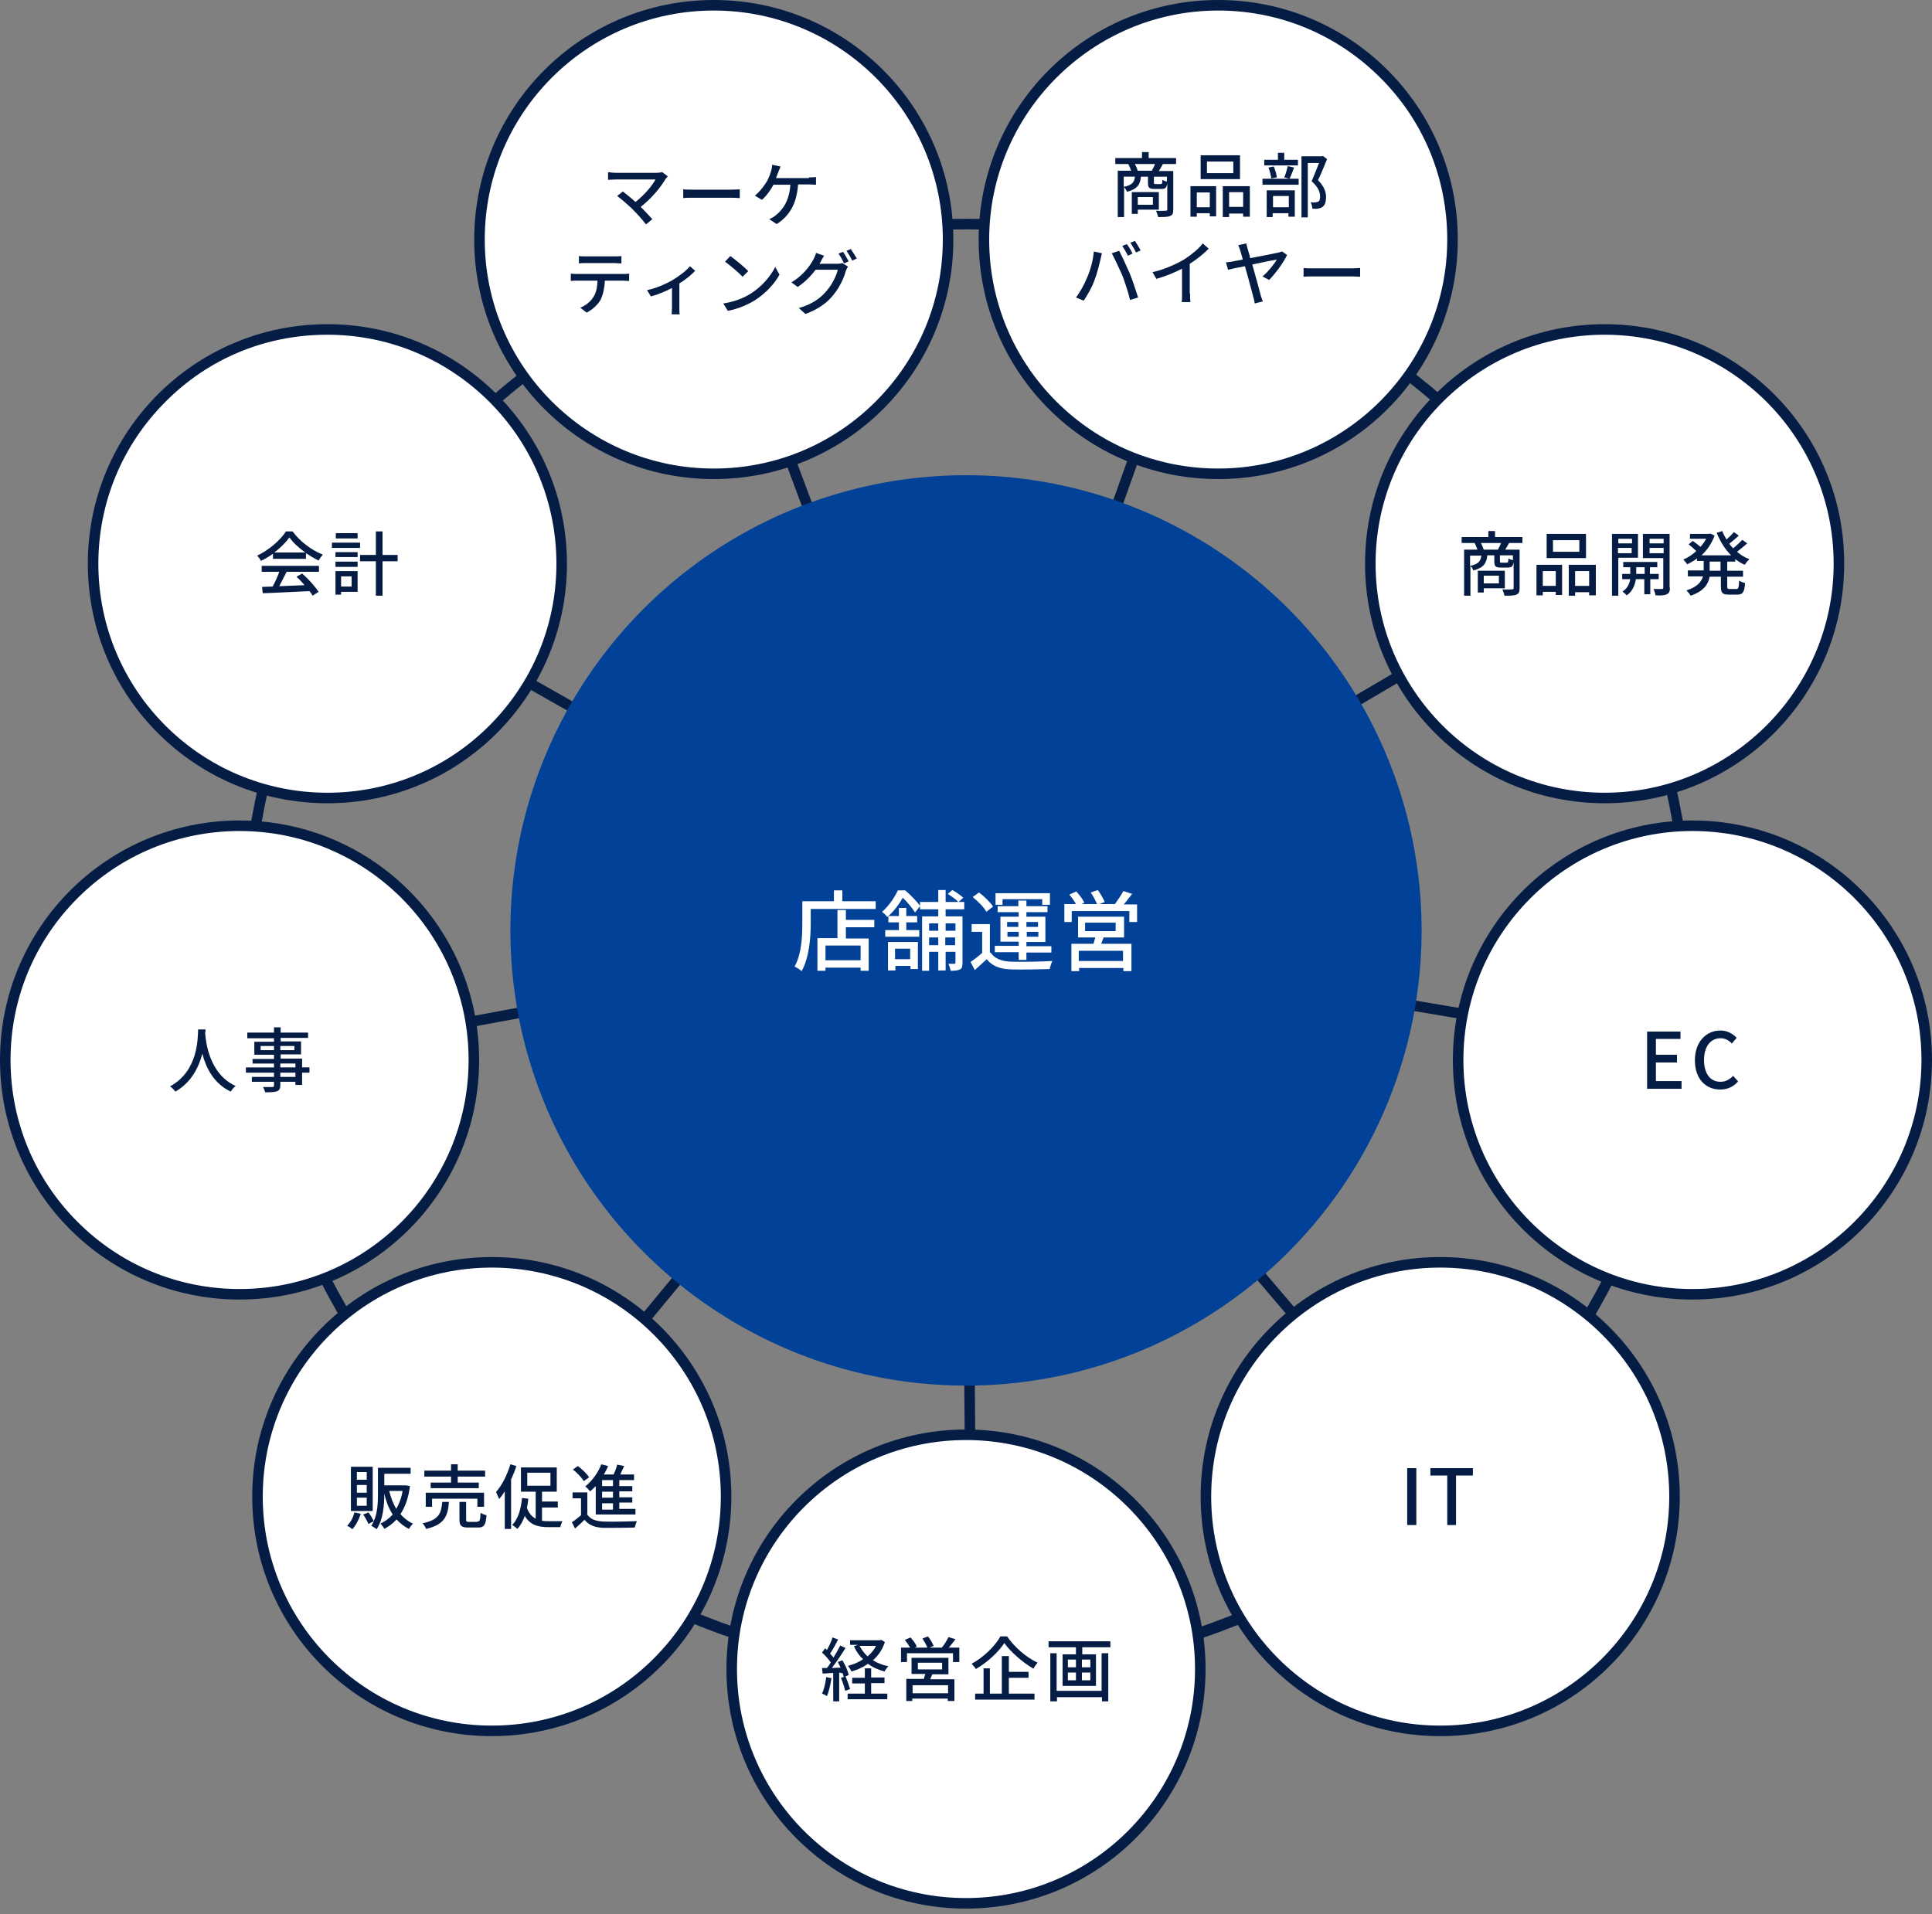 <?xml version="1.0" encoding="utf-8"?>
<!-- Generator: Adobe Illustrator 25.2.1, SVG Export Plug-In . SVG Version: 6.00 Build 0)  -->
<svg version="1.1" id="レイヤー_1" xmlns="http://www.w3.org/2000/svg" xmlns:xlink="http://www.w3.org/1999/xlink" x="0px"
	 y="0px" viewBox="0 0 550 545" style="enable-background:new 0 0 550 545;" xml:space="preserve">
<rect x="0" y="0" width="550" height="545" fill="#808080" stroke="none"/>
<style type="text/css">
	.st0{fill:#FFFFFF;stroke:#051D45;stroke-width:3;stroke-miterlimit:10;}
	.st1{fill:#051D45;}
	.st2{fill:#4A78B4;}
	.st3{fill:#FFFFFF;}
	.st4{display:none;opacity:5.000000e-02;fill:url(#SVGID_1_);}
	.st5{fill:#014197;}
</style>
<line class="st0" x1="275" y1="264.9" x2="97.1" y2="164.1"/>
<line class="st0" x1="275" y1="264.9" x2="73.9" y2="302"/>
<line class="st0" x1="275" y1="264.9" x2="144.8" y2="422.5"/>
<line class="st0" x1="275" y1="264.9" x2="276.6" y2="469.3"/>
<line class="st0" x1="275" y1="264.9" x2="407.7" y2="420.5"/>
<line class="st0" x1="275" y1="264.9" x2="476.7" y2="298.8"/>
<line class="st0" x1="275" y1="264.9" x2="451.3" y2="161.3"/>
<line class="st0" x1="275" y1="264.9" x2="343.4" y2="72.3"/>
<line class="st0" x1="275" y1="264.9" x2="203.5" y2="73.4"/>
<g>
	<path class="st1" d="M275.3,65.3c27.5,0,54.2,5.4,79.4,16.1c24.3,10.3,46.1,25.1,64.8,43.8c18.7,18.8,33.4,40.7,43.7,65
		c10.6,25.2,16,52,16,79.6s-5.4,54.4-16,79.6c-10.3,24.4-25,46.2-43.7,65c-18.7,18.8-40.5,33.5-64.8,43.8
		c-25.1,10.7-51.8,16.1-79.4,16.1s-54.2-5.4-79.4-16.1c-24.3-10.3-46.1-25.1-64.8-43.8c-18.7-18.8-33.4-40.7-43.7-65
		c-10.6-25.2-16-52-16-79.6s5.4-54.4,16-79.6c10.3-24.4,25-46.2,43.7-65c18.7-18.8,40.5-33.5,64.8-43.8
		C221.1,70.7,247.8,65.3,275.3,65.3 M275.3,62.3c-114.3,0-206.9,92.9-206.9,207.6s92.6,207.6,206.9,207.6s206.9-92.9,206.9-207.6
		S389.6,62.3,275.3,62.3L275.3,62.3z"/>
</g>
<g>
	<ellipse class="st3" cx="275" cy="475.2" rx="66.7" ry="66.7"/>
	<path class="st1" d="M275,410c36,0,65.2,29.2,65.2,65.2S311,540.4,275,540.4s-65.2-29.2-65.2-65.2S239,410,275,410 M275,407
		c-37.7,0-68.2,30.5-68.2,68.2s30.5,68.2,68.2,68.2s68.2-30.5,68.2-68.2S312.7,407,275,407L275,407z"/>
</g>
<g>
	<ellipse class="st3" cx="410" cy="426.1" rx="66.7" ry="66.7"/>
	<path class="st1" d="M410,357.9v3c36,0,65.2,29.2,65.2,65.2s-29.3,65.2-65.2,65.2c-36,0-65.2-29.2-65.2-65.2s29.3-65.2,65.2-65.2
		V357.9 M410,357.9c-37.7,0-68.2,30.5-68.2,68.2s30.5,68.2,68.2,68.2c37.7,0,68.2-30.5,68.2-68.2S447.6,357.9,410,357.9L410,357.9z"
		/>
</g>
<g>
	<ellipse class="st3" cx="481.8" cy="301.8" rx="66.7" ry="66.7"/>
	<path class="st1" d="M481.8,233.6v3c36,0,65.2,29.2,65.2,65.2S517.7,367,481.8,367s-65.2-29.2-65.2-65.2s29.3-65.2,65.2-65.2V233.6
		 M481.8,233.6c-37.7,0-68.2,30.5-68.2,68.2s30.5,68.2,68.2,68.2s68.2-30.5,68.2-68.2S519.5,233.6,481.8,233.6L481.8,233.6z"/>
</g>
<g>
	<ellipse class="st3" cx="456.8" cy="160.4" rx="66.7" ry="66.7"/>
	<path class="st1" d="M456.8,95.3c36,0,65.2,29.2,65.2,65.2c0,35.9-29.3,65.2-65.2,65.2c-36,0-65.2-29.2-65.2-65.2
		S420.9,95.3,456.8,95.3 M456.8,92.3c-37.7,0-68.2,30.5-68.2,68.2s30.5,68.2,68.2,68.2c37.7,0,68.2-30.5,68.2-68.2
		C525.1,122.8,494.5,92.3,456.8,92.3L456.8,92.3z"/>
</g>
<g>
	<ellipse class="st3" cx="346.8" cy="68.2" rx="66.7" ry="66.7"/>
	<path class="st1" d="M346.8,0v3c17.4,0,33.8,6.8,46.1,19.1C405.3,34.4,412,50.8,412,68.2c0,35.9-29.3,65.2-65.2,65.2
		c-17.4,0-33.8-6.8-46.1-19.1c-12.3-12.3-19.1-28.7-19.1-46.1c0-35.9,29.3-65.2,65.2-65.2V0 M346.8,0c-37.7,0-68.2,30.5-68.2,68.2
		c0,37.7,30.5,68.2,68.2,68.2c37.7,0,68.2-30.5,68.2-68.2C415,30.5,384.5,0,346.8,0L346.8,0z"/>
</g>
<g>
	<ellipse class="st3" cx="203.2" cy="68.2" rx="66.7" ry="66.7"/>
	<path class="st1" d="M203.2,3c36,0,65.2,29.2,65.2,65.2c0,17.4-6.8,33.8-19.1,46.1c-12.3,12.3-28.7,19.1-46.1,19.1
		c-36,0-65.2-29.2-65.2-65.2S167.2,3,203.2,3 M203.2,0C165.5,0,135,30.5,135,68.2s30.5,68.2,68.2,68.2c37.7,0,68.2-30.5,68.2-68.2
		S240.9,0,203.2,0L203.2,0z"/>
</g>
<g>
	<ellipse class="st3" cx="93.2" cy="160.4" rx="66.7" ry="66.7"/>
	<path class="st1" d="M93.2,95.3c36,0,65.2,29.2,65.2,65.2c0,17.4-6.8,33.8-19.1,46.1c-12.3,12.3-28.7,19.1-46.1,19.1
		c-36,0-65.2-29.2-65.2-65.2c0-17.4,6.8-33.8,19.1-46.1C59.4,102,75.7,95.3,93.2,95.3 M93.2,92.3c-37.7,0-68.2,30.5-68.2,68.2
		s30.5,68.2,68.2,68.2c37.7,0,68.2-30.5,68.2-68.2C161.4,122.8,130.9,92.3,93.2,92.3L93.2,92.3z"/>
</g>
<g>
	<ellipse class="st3" cx="68.2" cy="301.8" rx="66.7" ry="66.7"/>
	<path class="st1" d="M68.2,236.6c36,0,65.2,29.2,65.2,65.2S104.2,367,68.2,367c-17.4,0-33.8-6.8-46.1-19.1
		C9.8,335.6,3,319.2,3,301.8s6.8-33.8,19.1-46.1C34.4,243.4,50.8,236.6,68.2,236.6 M68.2,233.6C30.5,233.6,0,264.1,0,301.8
		C0,339.5,30.5,370,68.2,370s68.2-30.5,68.2-68.2S105.9,233.6,68.2,233.6L68.2,233.6z"/>
</g>
<g>
	<ellipse class="st3" cx="140" cy="426.1" rx="66.7" ry="66.7"/>
	<path class="st1" d="M140,360.9c36,0,65.2,29.2,65.2,65.2c0,17.4-6.8,33.8-19.1,46.1c-12.3,12.3-28.7,19.1-46.1,19.1
		c-36,0-65.2-29.2-65.2-65.2S104.1,360.9,140,360.9 M140,357.9c-37.7,0-68.2,30.5-68.2,68.2s30.5,68.2,68.2,68.2
		c37.7,0,68.2-30.5,68.2-68.2S177.7,357.9,140,357.9L140,357.9z"/>
</g>
<radialGradient id="SVGID_1_" cx="283.886" cy="273.038" r="213.797" gradientUnits="userSpaceOnUse">
	<stop  offset="0" style="stop-color:#FFFFFF"/>
	<stop  offset="0.742" style="stop-color:#FFFFFF"/>
	<stop  offset="1" style="stop-color:#FFFFFF"/>
</radialGradient>
<polygon class="st4" points="283.9,60.9 143.3,112.1 68.5,241.6 94.4,389 209.1,485.2 358.7,485.2 473.3,389 499.3,241.6 
	424.5,112.1 "/>
<ellipse class="st5" cx="275" cy="264.9" rx="129.7" ry="129.6"/>
<g>
	<g>
		<path class="st1" d="M236.7,477.8c-0.3,1.9-0.7,3.8-1.3,5.1c-0.3-0.2-1-0.6-1.4-0.7c0.6-1.2,1-3,1.2-4.7L236.7,477.8z
			 M238.9,476.2v8.2h-1.7v-8.1c-1.1,0.1-2.1,0.1-3,0.2l-0.2-1.6l1.4,0c0.4-0.5,0.8-1,1.1-1.6c-0.6-0.9-1.6-2-2.5-2.8l0.9-1.2
			c0.2,0.1,0.4,0.3,0.5,0.5c0.6-1.1,1.3-2.5,1.6-3.6l1.6,0.6c-0.7,1.3-1.5,2.9-2.3,4c0.4,0.4,0.7,0.8,1,1.1c0.7-1.2,1.4-2.4,1.9-3.4
			l1.5,0.7c-1.1,1.8-2.6,4-3.9,5.7c0.8,0,1.6-0.1,2.5-0.1c-0.3-0.6-0.5-1.1-0.8-1.6l1.3-0.5c0.8,1.3,1.6,3,1.8,4.2l-1.4,0.6
			c-0.1-0.3-0.2-0.7-0.3-1.1L238.9,476.2z M240.7,477.3c0.5,1.1,1,2.6,1.3,3.6l-1.4,0.5c-0.2-1-0.7-2.5-1.2-3.7L240.7,477.3z
			 M251.9,467.5c-0.7,2.2-1.9,3.9-3.4,5.2c1.3,0.8,2.8,1.4,4.4,1.7c-0.4,0.4-0.9,1.1-1.1,1.5c-1.8-0.5-3.4-1.2-4.7-2.2
			c-1.4,1-3,1.7-4.7,2.2c-0.2-0.5-0.7-1.2-1-1.6c1.5-0.4,3-1,4.3-1.9c-1.1-1-2-2.3-2.6-3.7l1.1-0.4h-2.2V467h8.5l0.4-0.1
			L251.9,467.5z M248,482.2h4.6v1.6h-11.3v-1.6h4.9v-2.9h-3.6v-1.6h3.6V475h1.8v2.6h3.8v1.6H248V482.2z M244.7,468.6
			c0.6,1.1,1.3,2.1,2.3,3c1-0.9,1.8-1.8,2.4-3H244.7z"/>
	</g>
	<g>
		<path class="st1" d="M273.1,469.1v4.1h-1.8v-2.5h-13.1v2.5h-1.7v-4.1h2.6c-0.4-0.7-1-1.5-1.5-2.2l1.6-0.7c0.7,0.8,1.5,1.8,1.8,2.6
			l-0.6,0.3h3.6c-0.3-0.8-0.9-1.8-1.4-2.6l1.6-0.6c0.6,0.8,1.3,2,1.6,2.7l-1.2,0.5h3.5c0.7-0.8,1.5-2.1,1.9-3l2,0.6
			c-0.6,0.8-1.3,1.7-1.9,2.4H273.1z M265.4,476.7c-0.2,0.5-0.4,1-0.6,1.4h6.9v6.2h-1.9v-0.7h-10.1v0.7H258v-6.3h5
			c0.1-0.5,0.3-1,0.4-1.4h-3.9V472H270v4.7H265.4z M269.9,479.8h-10.1v2.3h10.1V479.8z M261.3,475.3h6.9v-1.9h-6.9V475.3z"/>
	</g>
	<g>
		<path class="st1" d="M286.7,465.9c2.1,3.1,5.5,6,8.7,7.5c-0.5,0.5-0.9,1.1-1.2,1.7c-3.1-1.8-6.5-4.8-8.3-7.3
			c-1.6,2.5-4.8,5.5-8.1,7.4c-0.2-0.4-0.8-1.1-1.2-1.5c3.5-1.9,6.7-5.1,8.2-7.8H286.7z M287.1,482.2h7.4v1.7h-16.9v-1.7h2.4V475h1.8
			v7.2h3.4v-10.7h2v4.5h5.6v1.7h-5.6V482.2z"/>
	</g>
	<g>
		<path class="st1" d="M316.1,467.3v1.7h-8v2h3.9v9h-9.5v-9h3.8v-2h-7.8v-1.7H316.1z M313.7,470.7h1.8v13.7h-1.8v-1.2h-12.8v1.2H299
			v-13.7h1.8v10.7h12.8V470.7z M304,474.7h2.3v-2.2H304V474.7z M304,478.4h2.3v-2.2H304V478.4z M310.3,472.5H308v2.2h2.4V472.5z
			 M310.3,476.2H308v2.2h2.4V476.2z"/>
	</g>
</g>
<g>
	<g>
		<path class="st1" d="M331,46.8c-0.4,0.7-0.7,1.3-1.1,1.9h4.1v11c0,1-0.2,1.5-0.9,1.8c-0.7,0.3-1.8,0.3-3.4,0.3
			c-0.1-0.5-0.4-1.3-0.6-1.8c1.2,0.1,2.4,0,2.7,0c0.4,0,0.5-0.1,0.5-0.4v-7.4c-0.2,1.3-0.6,1.6-1.7,1.6h-1.9c-1.6,0-1.9-0.4-1.9-1.8
			v-1.7h-2c-0.2,2.3-1.1,3.6-4,4.3c-0.1-0.4-0.5-1-0.8-1.3v8.5h-1.8V48.6h3.8c-0.2-0.6-0.5-1.3-0.8-1.9h-3.7v-1.7h7.6v-1.7h1.9v1.7
			h7.8v1.7H331z M319.9,53.2c2.4-0.5,3-1.3,3.2-2.9h-3.2V53.2z M323.9,59.7v1.2h-1.7v-6.2h7.7v5H323.9z M327.9,48.6
			c0.3-0.5,0.7-1.3,0.9-1.9h-5.7c0.3,0.6,0.6,1.3,0.8,1.9H327.9z M323.9,56.1v2.2h4.3v-2.2H323.9z M332.3,50.3h-3.8v1.7
			c0,0.4,0.1,0.4,0.5,0.4h1.4c0.4,0,0.5-0.1,0.5-1.2c0.3,0.2,0.9,0.4,1.3,0.5V50.3z"/>
	</g>
	<g>
		<path class="st1" d="M338.9,53h7.3v8.6h-1.8v-0.9h-3.7v1h-1.8V53z M340.7,54.8v4.2h3.7v-4.2H340.7z M353,51h-11.2v-6.8H353V51z
			 M351.1,46h-7.5v3.3h7.5V46z M355.8,53v8.7h-1.9v-0.9h-4v1h-1.8V53H355.8z M353.9,58.9v-4.2h-4v4.2H353.9z"/>
	</g>
	<g>
		<path class="st1" d="M359.4,50.9h10.3v1.7h-10.3V50.9z M369.4,47.1h-9.5v-1.6h3.9v-2h1.8v2h3.9V47.1z M360.6,54.2h8v7.5h-1.8v-1
			h-4.5v1.1h-1.7V54.2z M361.9,50.8c-0.1-0.8-0.4-2.1-0.8-3.1l1.5-0.3c0.4,0.9,0.8,2.2,0.9,3.1L361.9,50.8z M362.4,55.8v3.2h4.5
			v-3.2H362.4z M365.6,50.5c0.4-0.9,0.8-2.3,1-3.2l1.8,0.4c-0.4,1.1-0.9,2.4-1.3,3.2L365.6,50.5z M377.8,45.3
			c-0.8,1.9-1.7,4.2-2.6,6c1.8,1.8,2.3,3.4,2.3,4.8c0,1.3-0.3,2.3-1,2.8c-0.4,0.3-0.8,0.4-1.3,0.5c-0.5,0.1-1.1,0-1.6,0
			c0-0.5-0.2-1.3-0.5-1.8c0.5,0,1,0.1,1.4,0c0.3,0,0.6-0.1,0.8-0.2c0.4-0.2,0.5-0.8,0.5-1.5c0-1.2-0.5-2.6-2.4-4.3
			c0.7-1.6,1.5-3.7,2.1-5.2h-3.2v15.5h-1.8V44.5h5.8l0.3-0.1L377.8,45.3z"/>
	</g>
	<g>
		<path class="st1" d="M311.4,71.6l2.3,0.5c-0.1,0.5-0.3,1.3-0.4,1.7c-0.3,1.3-1,4.2-1.8,6.2c-0.7,1.9-1.9,4-3,5.6l-2.2-0.9
			c1.3-1.7,2.4-3.8,3.1-5.5C310.4,77,311.2,74,311.4,71.6z M316.5,72.1l2.1-0.7c0.8,1.5,2.1,4.4,3,6.4c0.8,1.9,1.8,5.1,2.4,6.9
			l-2.3,0.7c-0.5-2.2-1.4-4.8-2.2-7C318.6,76.4,317.3,73.6,316.5,72.1z M322.4,72.2l-1.3,0.6c-0.4-0.8-1.1-2-1.6-2.8l1.3-0.5
			C321.3,70.2,322.1,71.4,322.4,72.2z M324.7,71.3l-1.3,0.6c-0.4-0.9-1.1-2-1.6-2.8l1.3-0.5C323.6,69.4,324.4,70.6,324.7,71.3z"/>
	</g>
	<g>
		<path class="st1" d="M338.8,83.6c0,0.8,0,1.9,0.1,2.4h-2.5c0.1-0.4,0.1-1.5,0.1-2.4v-7.1c-2.1,1.1-4.8,2.2-7.3,2.9l-1.1-1.9
			c3.4-0.8,6.8-2.3,9.1-3.7c2-1.3,4.1-3,5.2-4.5l1.7,1.5c-1.4,1.4-3.3,3-5.4,4.3V83.6z"/>
	</g>
	<g>
		<path class="st1" d="M359.4,78.7c1.6-1.3,3.4-3.6,4.1-4.8c-0.6,0.1-3.8,0.7-7,1.4c1,3.5,2.1,7.6,2.4,8.8c0.1,0.4,0.4,1.2,0.6,1.7
			l-2.3,0.6c-0.1-0.5-0.2-1.2-0.4-1.8c-0.3-1.1-1.4-5.4-2.4-8.8c-2.2,0.4-4.1,0.8-4.8,1l-0.6-2.1c0.7-0.1,1.4-0.1,2.1-0.3
			c0.3-0.1,1.3-0.2,2.7-0.5c-0.3-1.2-0.6-2.1-0.7-2.5c-0.2-0.6-0.4-1.2-0.6-1.6l2.3-0.5c0.1,0.4,0.2,1,0.4,1.6
			c0.2,0.7,0.5,1.6,0.7,2.6c3.3-0.6,7.2-1.4,8.1-1.6c0.3-0.1,0.7-0.2,1-0.3l1.4,1c-0.9,2-3.4,5.4-5.1,7.1L359.4,78.7z"/>
	</g>
	<g>
		<path class="st1" d="M371.1,76.3c0.6,0.1,1.9,0.1,3,0.1H385c1,0,1.8-0.1,2.2-0.1v2.5c-0.4,0-1.3-0.1-2.2-0.1h-10.9
			c-1.1,0-2.3,0-3,0.1V76.3z"/>
	</g>
</g>
<g>
	<g>
		<path class="st1" d="M190.1,50.2c-0.2,0.3-0.4,0.5-0.6,0.7c-1.4,2.4-4,5.6-7.1,8c1.2,1.2,2.5,2.6,3.3,3.5l-1.8,1.5
			c-0.8-1.1-2.4-2.9-3.7-4.2c-1.2-1.2-3.4-3.1-4.5-3.9l1.6-1.3c0.8,0.6,2.3,1.8,3.6,3c2.6-2,4.8-4.7,5.7-6.4h-11.3
			c-0.8,0-1.7,0.1-2.2,0.1v-2.2c0.5,0.1,1.5,0.2,2.2,0.2H187c0.6,0,1.2-0.1,1.5-0.2L190.1,50.2z"/>
	</g>
	<g>
		<path class="st1" d="M194.5,53.9c0.6,0.1,1.9,0.1,3,0.1h10.9c1,0,1.8-0.1,2.2-0.1v2.5c-0.4,0-1.3-0.1-2.2-0.1h-10.9
			c-1.1,0-2.3,0-3,0.1V53.9z"/>
	</g>
	<g>
		<path class="st1" d="M230.3,50.5c0.5,0,1.4,0,2-0.1v2.2c-0.7,0-1.5-0.1-2-0.1h-3.1c-0.4,5.6-2.5,9-6.1,11.3l-2.1-1.4
			c0.6-0.3,1.3-0.6,1.7-1c2-1.5,4-4.1,4.3-8.8h-4.8c-0.8,1.5-2.1,3.3-3.3,4.3l-2-1.2c1.4-1.1,2.8-3,3.5-4.2c0.5-1,0.9-2,1.1-2.8
			c0.2-0.5,0.3-1.2,0.3-1.8l2.4,0.5c-0.2,0.5-0.4,1.1-0.6,1.5c-0.2,0.5-0.4,1.1-0.7,1.8H230.3z"/>
	</g>
	<g>
		<path class="st1" d="M177.4,78c0.4,0,1.2,0,1.7-0.1V80c-0.5,0-1.2-0.1-1.7-0.1h-5.2c-0.1,2.1-0.5,3.9-1.2,5.4
			c-0.7,1.3-2.2,2.8-4,3.7l-1.8-1.4c1.5-0.6,2.9-1.7,3.7-3c0.9-1.3,1.1-2.9,1.2-4.7h-5.8c-0.6,0-1.3,0-1.8,0.1v-2.1
			c0.6,0.1,1.2,0.1,1.8,0.1H177.4z M166.8,74.9c-0.7,0-1.4,0-2,0.1v-2.1c0.6,0.1,1.3,0.1,2,0.1h8.1c0.6,0,1.4,0,2-0.1v2.1
			c-0.6,0-1.4-0.1-2-0.1H166.8z"/>
	</g>
	<g>
		<path class="st1" d="M197.9,77.1c-0.9,1-2.7,2.5-4.5,3.6v6.9c0,0.6,0,1.6,0.1,1.9h-2.3c0-0.3,0.1-1.3,0.1-1.9V82
			c-1.7,0.9-4.1,1.9-6,2.4l-1.1-1.8c2.6-0.5,5.4-1.8,7-2.7c2-1.2,4.2-2.8,5.2-4.1L197.9,77.1z"/>
	</g>
	<g>
		<path class="st1" d="M213.7,83.6c3.2-2,5.7-5,7-7.6l1.2,2.2c-1.4,2.6-3.9,5.3-7,7.3c-2,1.2-4.6,2.4-7.7,3l-1.3-2.1
			C209.2,85.9,211.8,84.8,213.7,83.6z M213,77.2l-1.6,1.6c-1-1.1-3.5-3.2-5-4.3l1.5-1.6C209.3,73.9,211.9,76,213,77.2z"/>
	</g>
	<g>
		<path class="st1" d="M238.3,75.1c0.6,0,1.1-0.1,1.5-0.2l1.6,1c-0.2,0.3-0.4,0.8-0.6,1.2c-0.5,1.9-1.7,4.6-3.5,6.8
			c-1.8,2.3-4.3,4.1-8,5.5l-1.9-1.7c3.9-1.1,6.3-2.9,8-5c1.5-1.7,2.7-4.2,3.1-5.9h-6.3c-1.3,1.7-3,3.5-5.1,4.9l-1.8-1.3
			c3.5-2.1,5.4-4.9,6.3-6.6c0.2-0.4,0.6-1.2,0.7-1.8l2.3,0.8c-0.4,0.6-0.8,1.4-1,1.8c-0.1,0.2-0.2,0.3-0.3,0.5H238.3z M240,71.7
			c0.5,0.7,1.2,2,1.6,2.7l-1.3,0.6c-0.4-0.8-1-2-1.6-2.8L240,71.7z M242.2,70.9c0.5,0.7,1.3,2,1.7,2.7l-1.3,0.6
			c-0.4-0.9-1.1-2-1.6-2.8L242.2,70.9z"/>
	</g>
</g>
<g>
	<g>
		<path class="st1" d="M429.6,154.6c-0.4,0.7-0.7,1.3-1.1,1.9h4.1v11c0,1-0.2,1.5-0.9,1.8c-0.7,0.3-1.8,0.3-3.4,0.3
			c-0.1-0.5-0.4-1.3-0.6-1.8c1.2,0.1,2.4,0,2.7,0c0.4,0,0.5-0.1,0.5-0.4V160c-0.2,1.3-0.6,1.6-1.7,1.6h-1.9c-1.6,0-1.9-0.4-1.9-1.8
			v-1.7h-2c-0.2,2.3-1.1,3.6-4,4.3c-0.1-0.4-0.5-1-0.8-1.3v8.5h-1.8v-13.1h3.8c-0.2-0.6-0.5-1.3-0.8-1.9h-3.7v-1.7h7.6v-1.7h1.9v1.7
			h7.8v1.7H429.6z M418.5,161.1c2.4-0.5,3-1.3,3.2-2.9h-3.2V161.1z M422.4,167.5v1.2h-1.7v-6.2h7.7v5H422.4z M426.4,156.5
			c0.3-0.5,0.7-1.3,0.9-1.9h-5.7c0.3,0.6,0.6,1.3,0.8,1.9H426.4z M422.4,163.9v2.2h4.3v-2.2H422.4z M430.8,158.1H427v1.7
			c0,0.4,0.1,0.4,0.5,0.4h1.4c0.4,0,0.5-0.1,0.5-1.2c0.3,0.2,0.9,0.4,1.3,0.5V158.1z"/>
	</g>
	<g>
		<path class="st1" d="M437.4,160.8h7.3v8.6h-1.8v-0.9h-3.7v1h-1.8V160.8z M439.2,162.6v4.2h3.7v-4.2H439.2z M451.5,158.9h-11.2V152
			h11.2V158.9z M449.6,153.8h-7.5v3.3h7.5V153.8z M454.3,160.8v8.7h-1.9v-0.9h-4v1h-1.8v-8.8H454.3z M452.4,166.8v-4.2h-4v4.2H452.4
			z"/>
	</g>
	<g>
		<path class="st1" d="M460.7,158.8v10.8h-1.8V152h7.4v6.8H460.7z M460.7,153.4v1.3h3.9v-1.3H460.7z M464.5,157.5V156h-3.9v1.5
			H464.5z M469.8,164.9v4.3h-1.7v-4.3h-2.4c-0.2,1.3-0.8,3.4-2.6,4.6c-0.3-0.3-0.8-0.8-1.2-1.1c1.5-0.9,2-2.4,2.2-3.5h-2.3v-1.5h2.3
			v-1.9h-2V160h9.7v1.5h-2.1v1.9h2.5v1.5H469.8z M468.2,163.4v-1.9h-2.4v1.9H468.2z M475.4,167.3c0,1-0.2,1.6-0.9,1.9
			c-0.6,0.3-1.6,0.4-3.2,0.3c-0.1-0.5-0.3-1.3-0.6-1.8c1,0,2,0,2.4,0c0.3,0,0.4-0.1,0.4-0.4v-8.4h-5.8V152h7.6V167.3z M469.6,153.4
			v1.3h4v-1.3H469.6z M473.6,157.5V156h-4v1.5H473.6z"/>
	</g>
	<g>
		<path class="st1" d="M491.7,159.9v2.6h4.5v1.7h-4.5v2.7c0,0.7,0.1,0.8,0.7,0.8h1.9c0.6,0,0.7-0.4,0.8-2.4c0.4,0.3,1.2,0.6,1.7,0.7
			c-0.2,2.6-0.7,3.3-2.2,3.3h-2.4c-1.9,0-2.3-0.5-2.3-2.4v-2.7h-3.2c-0.4,2.1-1.6,4.1-5.4,5.4c-0.2-0.4-0.8-1.1-1.2-1.5
			c3.1-1,4.3-2.5,4.7-4h-4.3v-1.7h4.5v-0.2v-2.5h-1.9v-0.7c-0.9,0.7-1.9,1.2-2.8,1.7c-0.2-0.4-0.8-1.1-1.1-1.4
			c1.3-0.5,2.6-1.4,3.7-2.4c-0.6-0.6-1.5-1.4-2.2-1.9l1.2-1c0.7,0.5,1.6,1.2,2.2,1.7c0.6-0.7,1.2-1.5,1.6-2.3h-4.6V152h5.5l0.3-0.1
			l1.2,0.6c-0.8,2.2-2.1,4.1-3.7,5.6h8.4c-1.7-1.7-3.1-3.9-4.1-6.4l1.6-0.5c0.3,0.8,0.7,1.6,1.2,2.4c0.8-0.7,1.6-1.5,2.1-2.1l1.4,1
			c-0.9,0.8-1.9,1.7-2.7,2.3c0.3,0.5,0.7,0.9,1.1,1.3c0.9-0.7,1.9-1.7,2.6-2.4l1.4,1c-0.9,0.8-2,1.7-2.9,2.4c1,0.9,2.2,1.6,3.5,2.1
			c-0.4,0.4-1,1.1-1.3,1.6c-1-0.4-1.9-1-2.7-1.6v0.7H491.7z M489.8,159.9h-3.1v2.5v0.1h3.1V159.9z"/>
	</g>
</g>
<g>
	<g>
		<path class="st1" d="M468.8,293.7h9.6v2.1h-7v4.5h6v2.2h-6v5.3h7.3v2.2h-9.8V293.7z"/>
	</g>
	<g>
		<path class="st1" d="M482.5,301.9c0-5.3,3.2-8.5,7.3-8.5c2,0,3.6,1,4.6,2.1l-1.4,1.6c-0.8-0.9-1.9-1.5-3.2-1.5
			c-2.8,0-4.7,2.3-4.7,6.2c0,3.9,1.8,6.2,4.7,6.2c1.5,0,2.6-0.7,3.6-1.7l1.4,1.6c-1.3,1.5-3,2.3-5.1,2.3
			C485.6,310.2,482.5,307.2,482.5,301.9z"/>
	</g>
</g>
<g>
	<g>
		<path class="st1" d="M400.6,418h2.6v16.2h-2.6V418z"/>
	</g>
	<g>
		<path class="st1" d="M412,420.1h-4.8V418h12.1v2.1h-4.8v14.1H412V420.1z"/>
	</g>
</g>
<g>
	<g>
		<path class="st1" d="M58.5,293.1c0,0.3,0,0.6-0.1,1c0.2,2.7,1.2,11.7,8.7,15.1c-0.6,0.4-1.1,1.1-1.4,1.6
			c-4.9-2.3-7.1-6.9-8.1-10.8c-1,3.8-3.1,8.2-7.7,10.8c-0.3-0.5-0.9-1.1-1.5-1.5c8-4.3,7.9-13.6,8-16.2H58.5z"/>
	</g>
	<g>
		<path class="st1" d="M88.1,305.4H86v3.5h-1.9V308h-4.3v1c0,1-0.3,1.4-0.9,1.7c-0.7,0.2-1.7,0.3-3.4,0.3c-0.1-0.4-0.4-1.1-0.6-1.5
			c1.1,0,2.3,0,2.6,0c0.4,0,0.5-0.1,0.5-0.5V308h-6.3v-1.4H78v-1.2h-8v-1.5h8v-1.1h-6.1v-1.3H78v-1.2h-5.6v-3.7H78v-1h-7.6V294H78
			v-1.5h1.9v1.5h7.8v1.5h-7.8v1h5.8v3.7h-5.8v1.2H86v2.5h2.1V305.4z M78,299v-1.2h-3.8v1.2H78z M79.8,297.8v1.2h4v-1.2H79.8z
			 M79.8,303.9h4.3v-1.1h-4.3V303.9z M84.1,305.4h-4.3v1.2h4.3V305.4z"/>
	</g>
</g>
<g>
	<g>
		<path class="st1" d="M77.8,157.6c-1.1,0.8-2.3,1.5-3.5,2.1c-0.2-0.4-0.7-1.1-1.1-1.5c3.4-1.6,6.7-4.5,8.2-6.9h1.9
			c2.1,2.9,5.5,5.4,8.6,6.6c-0.4,0.5-0.9,1.1-1.2,1.7c-1.2-0.6-2.4-1.3-3.6-2.1v1.6h-9.4V157.6z M74.3,161.1h16.5v1.7h-9.2
			c-0.7,1.3-1.4,2.8-2.1,4.1c2.2-0.1,4.7-0.2,7.2-0.3c-0.7-0.8-1.5-1.7-2.3-2.4l1.6-0.9c1.8,1.5,3.7,3.7,4.7,5.2l-1.7,1.1
			c-0.2-0.4-0.5-0.8-0.9-1.3c-4.8,0.2-9.9,0.5-13.3,0.6l-0.2-1.8l3-0.1c0.7-1.2,1.4-2.8,1.9-4.2h-5V161.1z M86.9,157.3
			c-1.8-1.3-3.5-2.8-4.5-4.3c-1,1.4-2.5,2.9-4.3,4.3H86.9z"/>
	</g>
	<g>
		<path class="st1" d="M102.5,156h-8v-1.5h8V156z M101.7,168.5h-4.6v0.8h-1.6v-6.7h6.3V168.5z M95.5,157.2h6.3v1.4h-6.3V157.2z
			 M95.5,159.9h6.3v1.5h-6.3V159.9z M101.8,153.3h-6.2v-1.5h6.2V153.3z M97.1,164.1v2.9h3v-2.9H97.1z M113.2,159.8h-4.3v9.8h-1.9
			v-9.8h-4.5v-1.8h4.5v-6.7h1.9v6.7h4.3V159.8z"/>
	</g>
</g>
<g>
	<g>
		<path class="st1" d="M102.7,431c-0.5,1.6-1.4,3.3-2.4,4.4c-0.3-0.3-1-0.8-1.5-1c1-0.9,1.7-2.3,2.1-3.8L102.7,431z M106.1,430.2
			h-6.2v-12.6h6.2V430.2z M104.4,419.1h-2.8v2.2h2.8V419.1z M104.4,422.8h-2.8v2.2h2.8V422.8z M104.4,426.4h-2.8v2.3h2.8V426.4z
			 M116.7,423.1c-0.4,3.4-1.4,6-2.7,8c1,1.1,2.2,2.1,3.6,2.7c-0.4,0.3-0.9,1-1.2,1.5c-1.4-0.7-2.5-1.6-3.5-2.7c-1,1.1-2.2,2-3.5,2.7
			c-0.2-0.4-0.7-1.2-1.1-1.5c1.3-0.6,2.5-1.5,3.5-2.6c-1.1-1.7-1.9-3.7-2.4-6v0.1c0,3.1-0.3,7.4-2.2,10.1c-0.3-0.3-1.1-0.8-1.5-1
			c0.3-0.4,0.5-0.8,0.7-1.3l-1.5,0.8c-0.3-0.7-0.9-1.8-1.5-2.7l1.5-0.6c0.6,0.8,1.2,1.8,1.5,2.5c1.1-2.4,1.2-5.4,1.2-7.9v-7.3h9.3
			v1.7h-7.5v3.3h5.9l0.3,0L116.7,423.1z M110.8,424.5c0.5,1.9,1.1,3.6,2,5.1c0.8-1.4,1.5-3.1,1.8-5.1H110.8z"/>
	</g>
	<g>
		<path class="st1" d="M127.8,427.6c-0.3,4.1-1.3,6.5-6.5,7.7c-0.2-0.5-0.6-1.2-1-1.6c4.7-1,5.3-2.8,5.6-6.1H127.8z M128.4,420.4
			h-7.6v-1.7h7.6v-1.8h1.9v1.8h7.8v1.7h-7.8v1.7h6v1.6h-13.7v-1.6h5.8V420.4z M135.9,429v-2.3H123v2.3h-1.8v-4h16.6v4H135.9z
			 M135.9,433.2c0.7,0,0.8-0.3,0.9-2.5c0.4,0.3,1.2,0.6,1.7,0.7c-0.2,2.8-0.7,3.5-2.4,3.5h-2.8c-2,0-2.5-0.5-2.5-2.3v-5h1.9v5
			c0,0.6,0.1,0.7,0.9,0.7H135.9z"/>
	</g>
	<g>
		<path class="st1" d="M147,417.4c-0.4,1.3-0.9,2.5-1.5,3.8v14.1h-1.8v-10.7c-0.5,0.8-1.1,1.6-1.6,2.2c-0.2-0.4-0.6-1.5-0.9-2
			c1.7-1.9,3.2-4.9,4.1-7.9L147,417.4z M154.4,433c0.6,0.1,1.2,0.1,1.9,0.1c0.6,0,3,0,3.8,0c-0.2,0.4-0.5,1.2-0.6,1.7h-3.3
			c-3,0-5.3-0.6-6.8-3.2c-0.5,1.4-1.2,2.7-2.1,3.7c-0.3-0.3-1.1-0.9-1.5-1.1c1.7-1.7,2.5-4.5,2.8-7.7l1.8,0.2
			c-0.1,0.9-0.2,1.8-0.4,2.6c0.6,1.6,1.4,2.5,2.5,3.1v-7.7h-4.2v-6.9h10.2v6.9h-4.2v2.8h4.5v1.7h-4.5V433z M150.1,423h6.6v-3.7h-6.6
			V423z"/>
	</g>
	<g>
		<path class="st1" d="M167.1,431.1c0.9,1.4,2.4,2,4.7,2.1c2.3,0.1,6.9,0,9.5-0.1c-0.2,0.4-0.5,1.3-0.6,1.8
			c-2.3,0.1-6.6,0.1-8.9,0.1c-2.5-0.1-4.2-0.8-5.4-2.3c-0.8,0.8-1.7,1.6-2.7,2.5l-0.9-1.8c0.8-0.5,1.8-1.3,2.6-2v-4.8h-2.4v-1.7h4.2
			V431.1z M166.2,421.7c-0.6-1-1.9-2.4-3.1-3.3l1.4-1c1.2,0.9,2.6,2.2,3.2,3.2L166.2,421.7z M169.5,423.2c-0.5,0.5-1,1-1.5,1.4
			c-0.3-0.4-1-1.1-1.4-1.4c1.9-1.5,3.6-3.8,4.6-6.3l1.9,0.5c-0.3,0.8-0.7,1.6-1.2,2.4h2.8c0.4-0.9,0.8-2,1-2.8l2,0.4
			c-0.4,0.8-0.8,1.6-1.1,2.4h3.9v1.6h-4.2v1.7h3.7v1.5h-3.7v1.7h3.7v1.5h-3.7v1.8h4.6v1.6h-11.3V423.2z M174.5,421.4h-3.1v1.7h3.1
			V421.4z M174.5,424.7h-3.1v1.7h3.1V424.7z M174.5,428h-3.1v1.8h3.1V428z"/>
	</g>
</g>
<g>
	<path class="st3" d="M249.3,256.5v2.3h-18.5v4.1c0,3.9-0.4,9.7-2.6,13.6c-0.4-0.4-1.5-1.1-2-1.3c2-3.6,2.2-8.6,2.2-12.2v-6.4h9
		v-3.1h2.4v3.1H249.3z M240.8,261.9h8.1v2.1h-8.1v3.2h6.5v9.2H245v-0.9h-10v0.9h-2.3v-9.3h5.7v-8h2.4V261.9z M245,269.2h-10v4.2h10
		V269.2z"/>
	<path class="st3" d="M269.2,258.9v2h4.8v13.2c0,1-0.1,1.6-0.7,1.9c-0.6,0.3-1.4,0.4-2.7,0.4c0-0.6-0.4-1.5-0.6-2c0.8,0,1.5,0,1.7,0
		c0.2,0,0.3-0.1,0.3-0.3V271h-2.8v5.3h-2.1V271h-2.6v5.4h-2v-15.5h4.6v-2h-5.2V258l-1.4,1.8c-0.7-1.1-2.1-2.9-3.5-4.2
		c-0.9,1.6-2.2,3.5-4.1,5.2h3v-2.3h2.1v2.3h3.1v1.8H258v2.2h3.7v1.9H252v-1.9h3.9v-2.2h-3v-1.8l-0.3,0.3c-0.3-0.5-1.1-1.2-1.5-1.5
		c2.1-1.8,3.6-4.2,4.5-6.1h2.1c1.5,1.3,3.3,3.1,4.2,4.4v-1.1h5.2v-3.4h2.1v3.4h3.6c-0.6-0.7-1.9-1.6-3-2.3l1.3-1.1
		c1.1,0.6,2.4,1.5,3.1,2.2l-1.3,1.2h1.6v2.1H269.2z M252.8,268.2h8.5v7.7h-2.1V275h-4.3v1.3h-2.1V268.2z M254.8,270.1v3h4.3v-3
		H254.8z M264.5,262.9v2.1h2.6v-2.1H264.5z M267.1,269.1v-2.2h-2.6v2.2H267.1z M269.2,262.9v2.1h2.8v-2.1H269.2z M271.9,269.1v-2.2
		h-2.8v2.2H271.9z"/>
	<path class="st3" d="M282,271.2c1.1,1.7,3.1,2.5,5.8,2.6c2.8,0.1,8.7,0,11.8-0.2c-0.3,0.5-0.6,1.6-0.8,2.3
		c-2.9,0.1-8.2,0.2-11.1,0.1c-3.1-0.1-5.3-1-6.8-2.9c-1.1,1-2.2,2-3.4,3.1l-1.2-2.3c1-0.7,2.2-1.6,3.3-2.6v-6h-3v-2.2h5.2V271.2z
		 M280.8,259.6c-0.7-1.3-2.4-3-3.9-4.2l1.8-1.3c1.5,1.1,3.2,2.8,4,4L280.8,259.6z M290,271.1h-6.8v-1.8h6.8v-1.2h-5.2V261h5.2v-1.3
		H284v-1.7h5.9v-1.6h2.3v1.6h6v1.7h-6v1.3h5.4v7.2h-5.4v1.2h7.1v1.8h-7.1v2.1H290V271.1z M285.5,257.6h-2.1v-3.3h15.5v3.3h-2.2V256
		h-11.3V257.6z M286.7,263.9h3.2v-1.4h-3.2V263.9z M290,266.7v-1.4h-3.2v1.4H290z M292.2,262.5v1.4h3.3v-1.4H292.2z M295.6,265.3
		h-3.3v1.4h3.3V265.3z"/>
	<path class="st3" d="M323.7,257.4v5.1h-2.2v-3.1h-16.4v3.1H303v-5.1h3.3c-0.5-0.9-1.2-1.9-1.9-2.7l2-0.9c0.9,1,1.9,2.3,2.3,3.2
		l-0.8,0.4h4.4c-0.4-1-1.1-2.3-1.8-3.3l2-0.7c0.8,1,1.6,2.5,2,3.4l-1.5,0.6h4.4c0.8-1.1,1.8-2.6,2.4-3.7l2.5,0.8
		c-0.8,1-1.6,2.1-2.4,3H323.7z M314.2,266.9c-0.3,0.6-0.5,1.3-0.7,1.8h8.6v7.8h-2.3v-0.9h-12.6v0.9h-2.2v-7.8h6.3
		c0.2-0.6,0.3-1.2,0.5-1.8h-4.9V261h13.1v5.9H314.2z M319.7,270.7h-12.6v2.9h12.6V270.7z M308.9,265.1h8.7v-2.4h-8.7V265.1z"/>
</g>
</svg>
